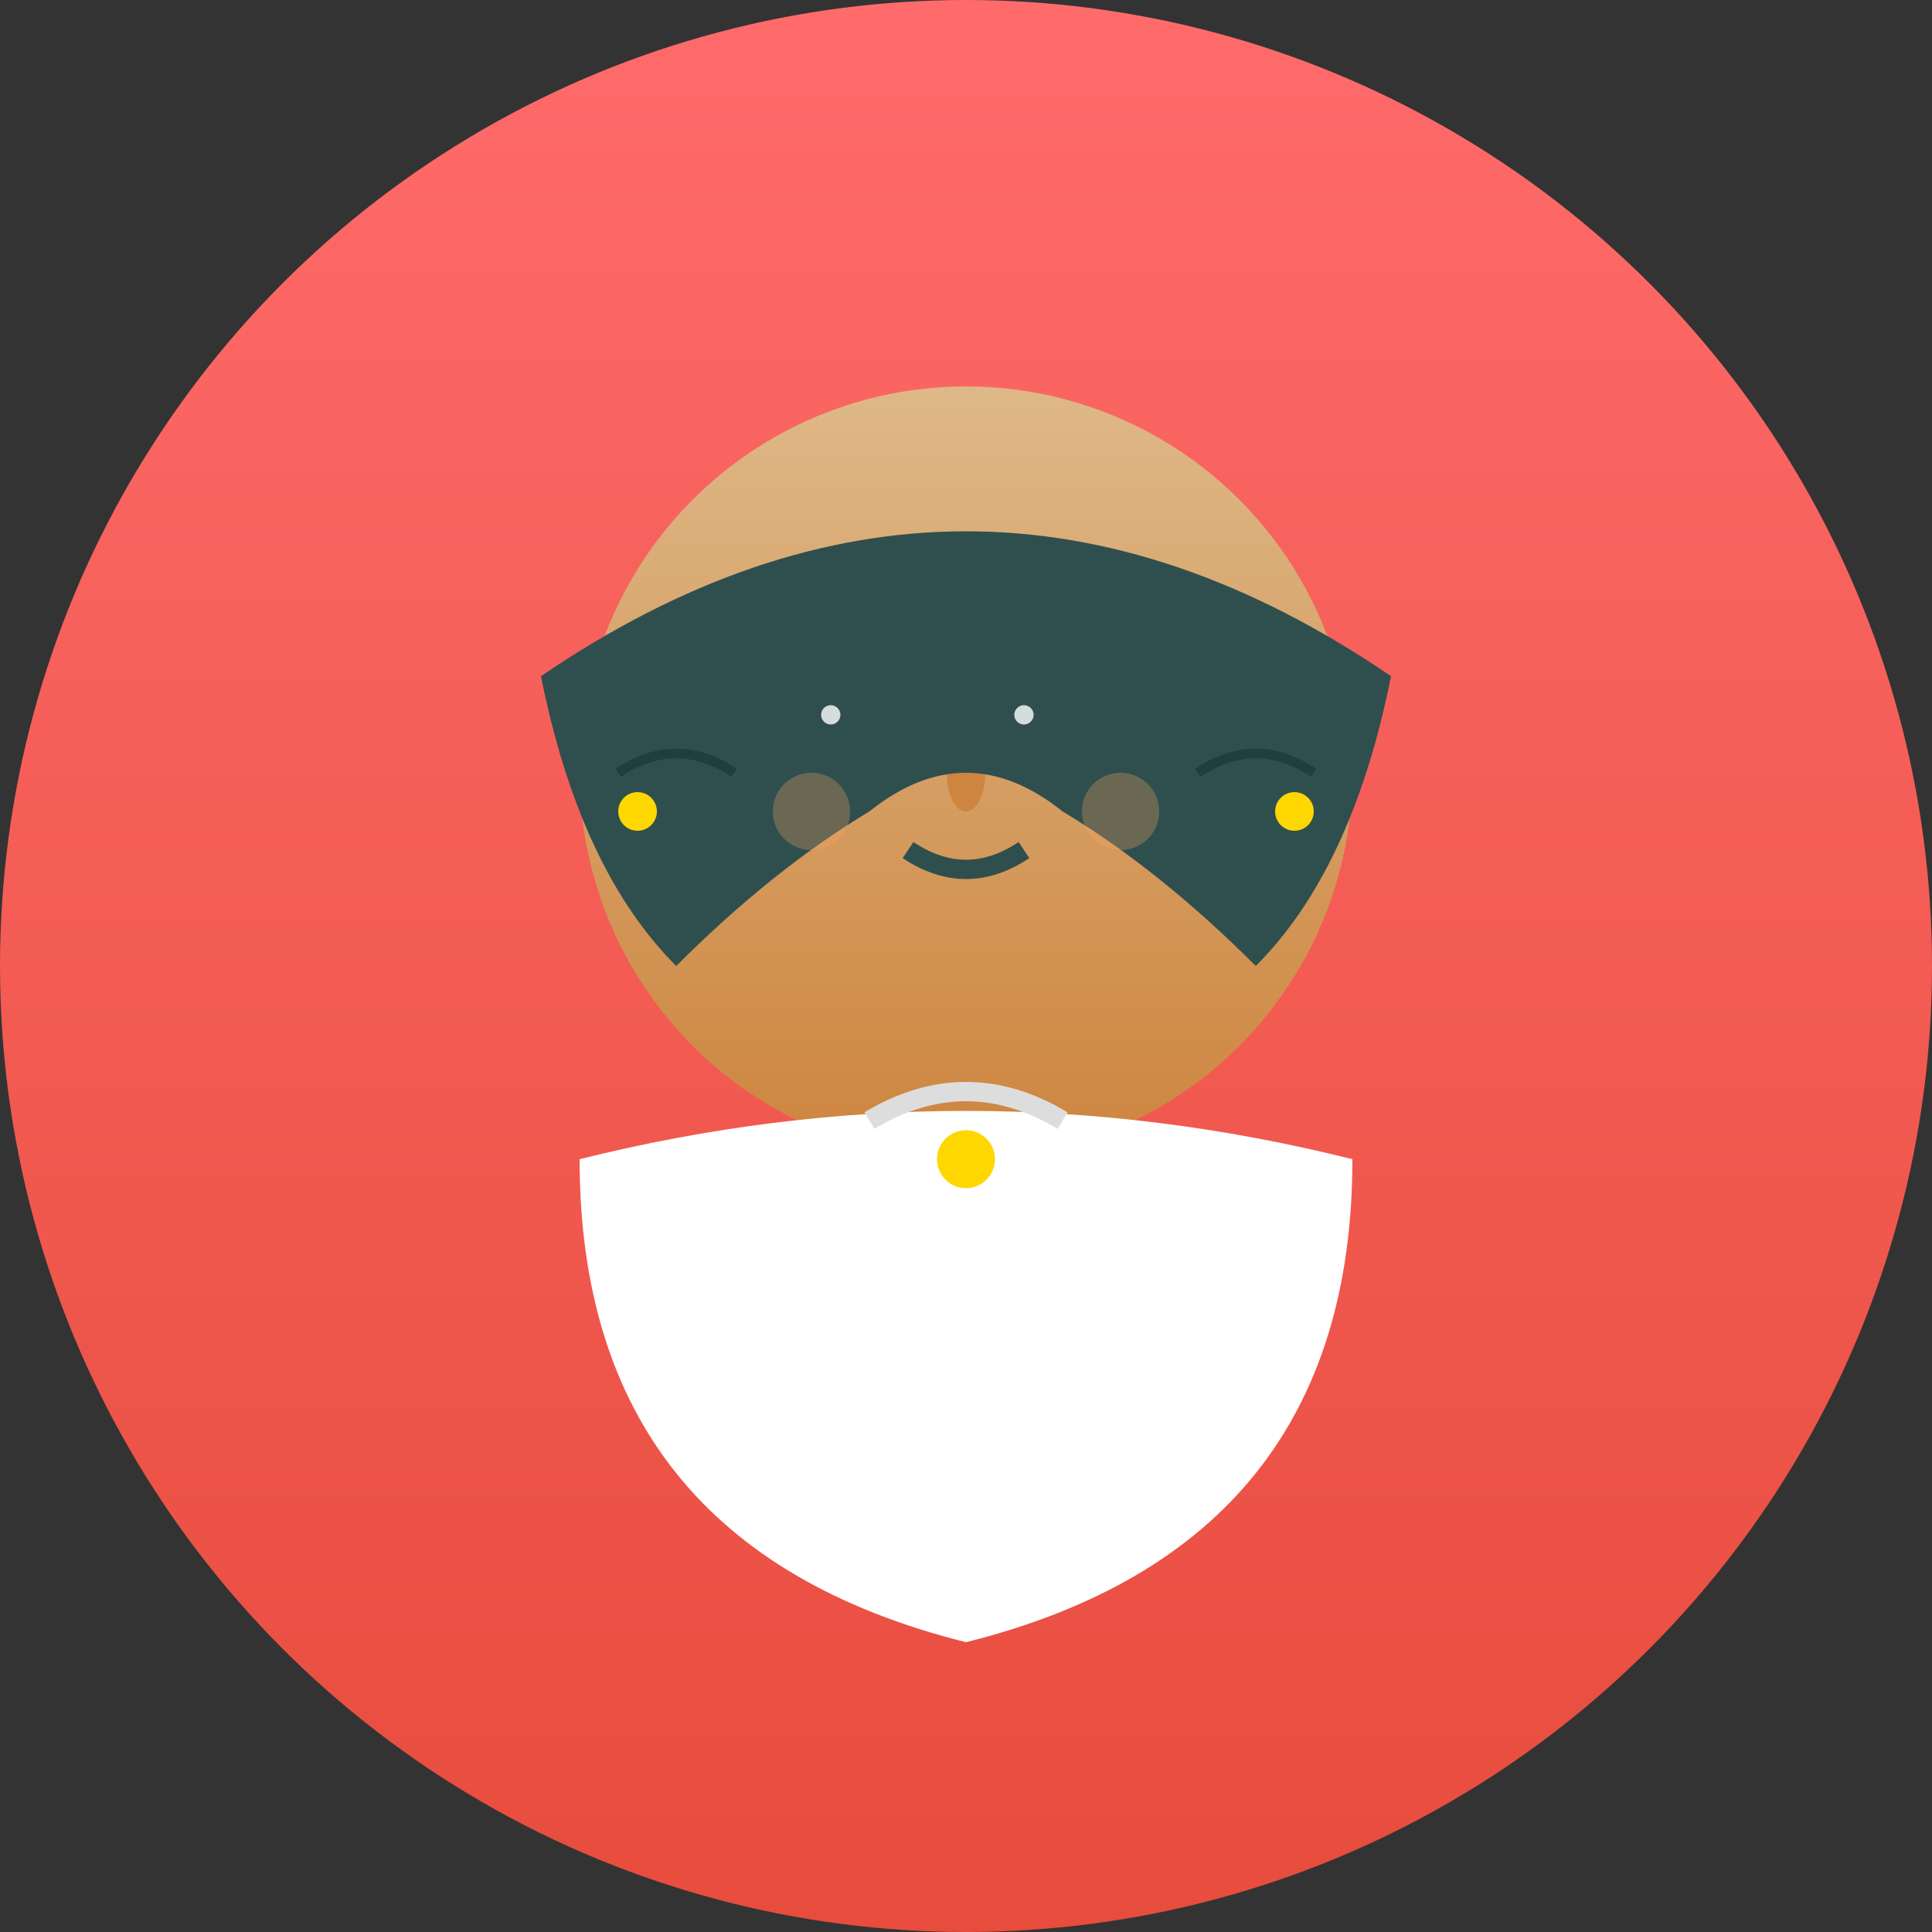 <svg viewBox="0 0 100 100" xmlns="http://www.w3.org/2000/svg">
  <rect x="0" y="0" width="100" height="100" fill="#333333" stroke="none"/>
  <defs>
    <linearGradient id="bgGradient" x1="0%" y1="0%" x2="0%" y2="100%">
      <stop offset="0%" style="stop-color:#FF6B6B;stop-opacity:1" />
      <stop offset="100%" style="stop-color:#E74C3C;stop-opacity:1" />
    </linearGradient>
    <linearGradient id="faceGradient" x1="0%" y1="0%" x2="0%" y2="100%">
      <stop offset="0%" style="stop-color:#DEB887;stop-opacity:1" />
      <stop offset="100%" style="stop-color:#CD853F;stop-opacity:1" />
    </linearGradient>
  </defs>
  
  <!-- Background circle -->
  <circle cx="50" cy="50" r="50" fill="url(#bgGradient)"/>
  
  <!-- Face -->
  <circle cx="50" cy="40" r="20" fill="url(#faceGradient)"/>
  
  <!-- Eyes -->
  <circle cx="45" cy="35" r="2" fill="#2F4F4F"/>
  <circle cx="55" cy="35" r="2" fill="#2F4F4F"/>
  
  <!-- Eyelashes -->
  <path d="M 43 33 L 44 32" stroke="#2F4F4F" stroke-width="0.5"/>
  <path d="M 45 32 L 46 31" stroke="#2F4F4F" stroke-width="0.5"/>
  <path d="M 47 33 L 48 32" stroke="#2F4F4F" stroke-width="0.5"/>
  
  <path d="M 53 33 L 54 32" stroke="#2F4F4F" stroke-width="0.5"/>
  <path d="M 55 32 L 56 31" stroke="#2F4F4F" stroke-width="0.5"/>
  <path d="M 57 33 L 58 32" stroke="#2F4F4F" stroke-width="0.5"/>
  
  <!-- Nose -->
  <ellipse cx="50" cy="40" rx="1" ry="2" fill="#CD853F"/>
  
  <!-- Mouth (slight smile) -->
  <path d="M 47 44 Q 50 46 53 44" stroke="#2F4F4F" stroke-width="1" fill="none"/>
  
  <!-- Hair (longer, more feminine) -->
  <path d="M 28 35 Q 50 20 72 35 Q 70 45 65 50 Q 60 45 55 42 Q 50 38 45 42 Q 40 45 35 50 Q 30 45 28 35" fill="#2F4F4F"/>
  
  <!-- Hair details -->
  <path d="M 32 40 Q 35 38 38 40" stroke="#1F3F3F" stroke-width="0.5" fill="none"/>
  <path d="M 62 40 Q 65 38 68 40" stroke="#1F3F3F" stroke-width="0.5" fill="none"/>
  
  <!-- Blouse/top -->
  <path d="M 30 60 Q 50 55 70 60 Q 70 80 50 85 Q 30 80 30 60" fill="#FFF"/>
  
  <!-- Neckline -->
  <path d="M 45 58 Q 50 55 55 58" stroke="#DDD" stroke-width="1" fill="none"/>
  
  <!-- Simple necklace -->
  <circle cx="50" cy="60" r="1.5" fill="#FFD700"/>
  
  <!-- Subtle facial features -->
  <circle cx="43" cy="37" r="0.5" fill="#fff" opacity="0.8"/>
  <circle cx="53" cy="37" r="0.5" fill="#fff" opacity="0.8"/>
  
  <!-- Subtle cheek highlights -->
  <circle cx="42" cy="42" r="2" fill="#F4A460" opacity="0.3"/>
  <circle cx="58" cy="42" r="2" fill="#F4A460" opacity="0.3"/>
  
  <!-- Earrings -->
  <circle cx="33" cy="42" r="1" fill="#FFD700"/>
  <circle cx="67" cy="42" r="1" fill="#FFD700"/>
</svg> 